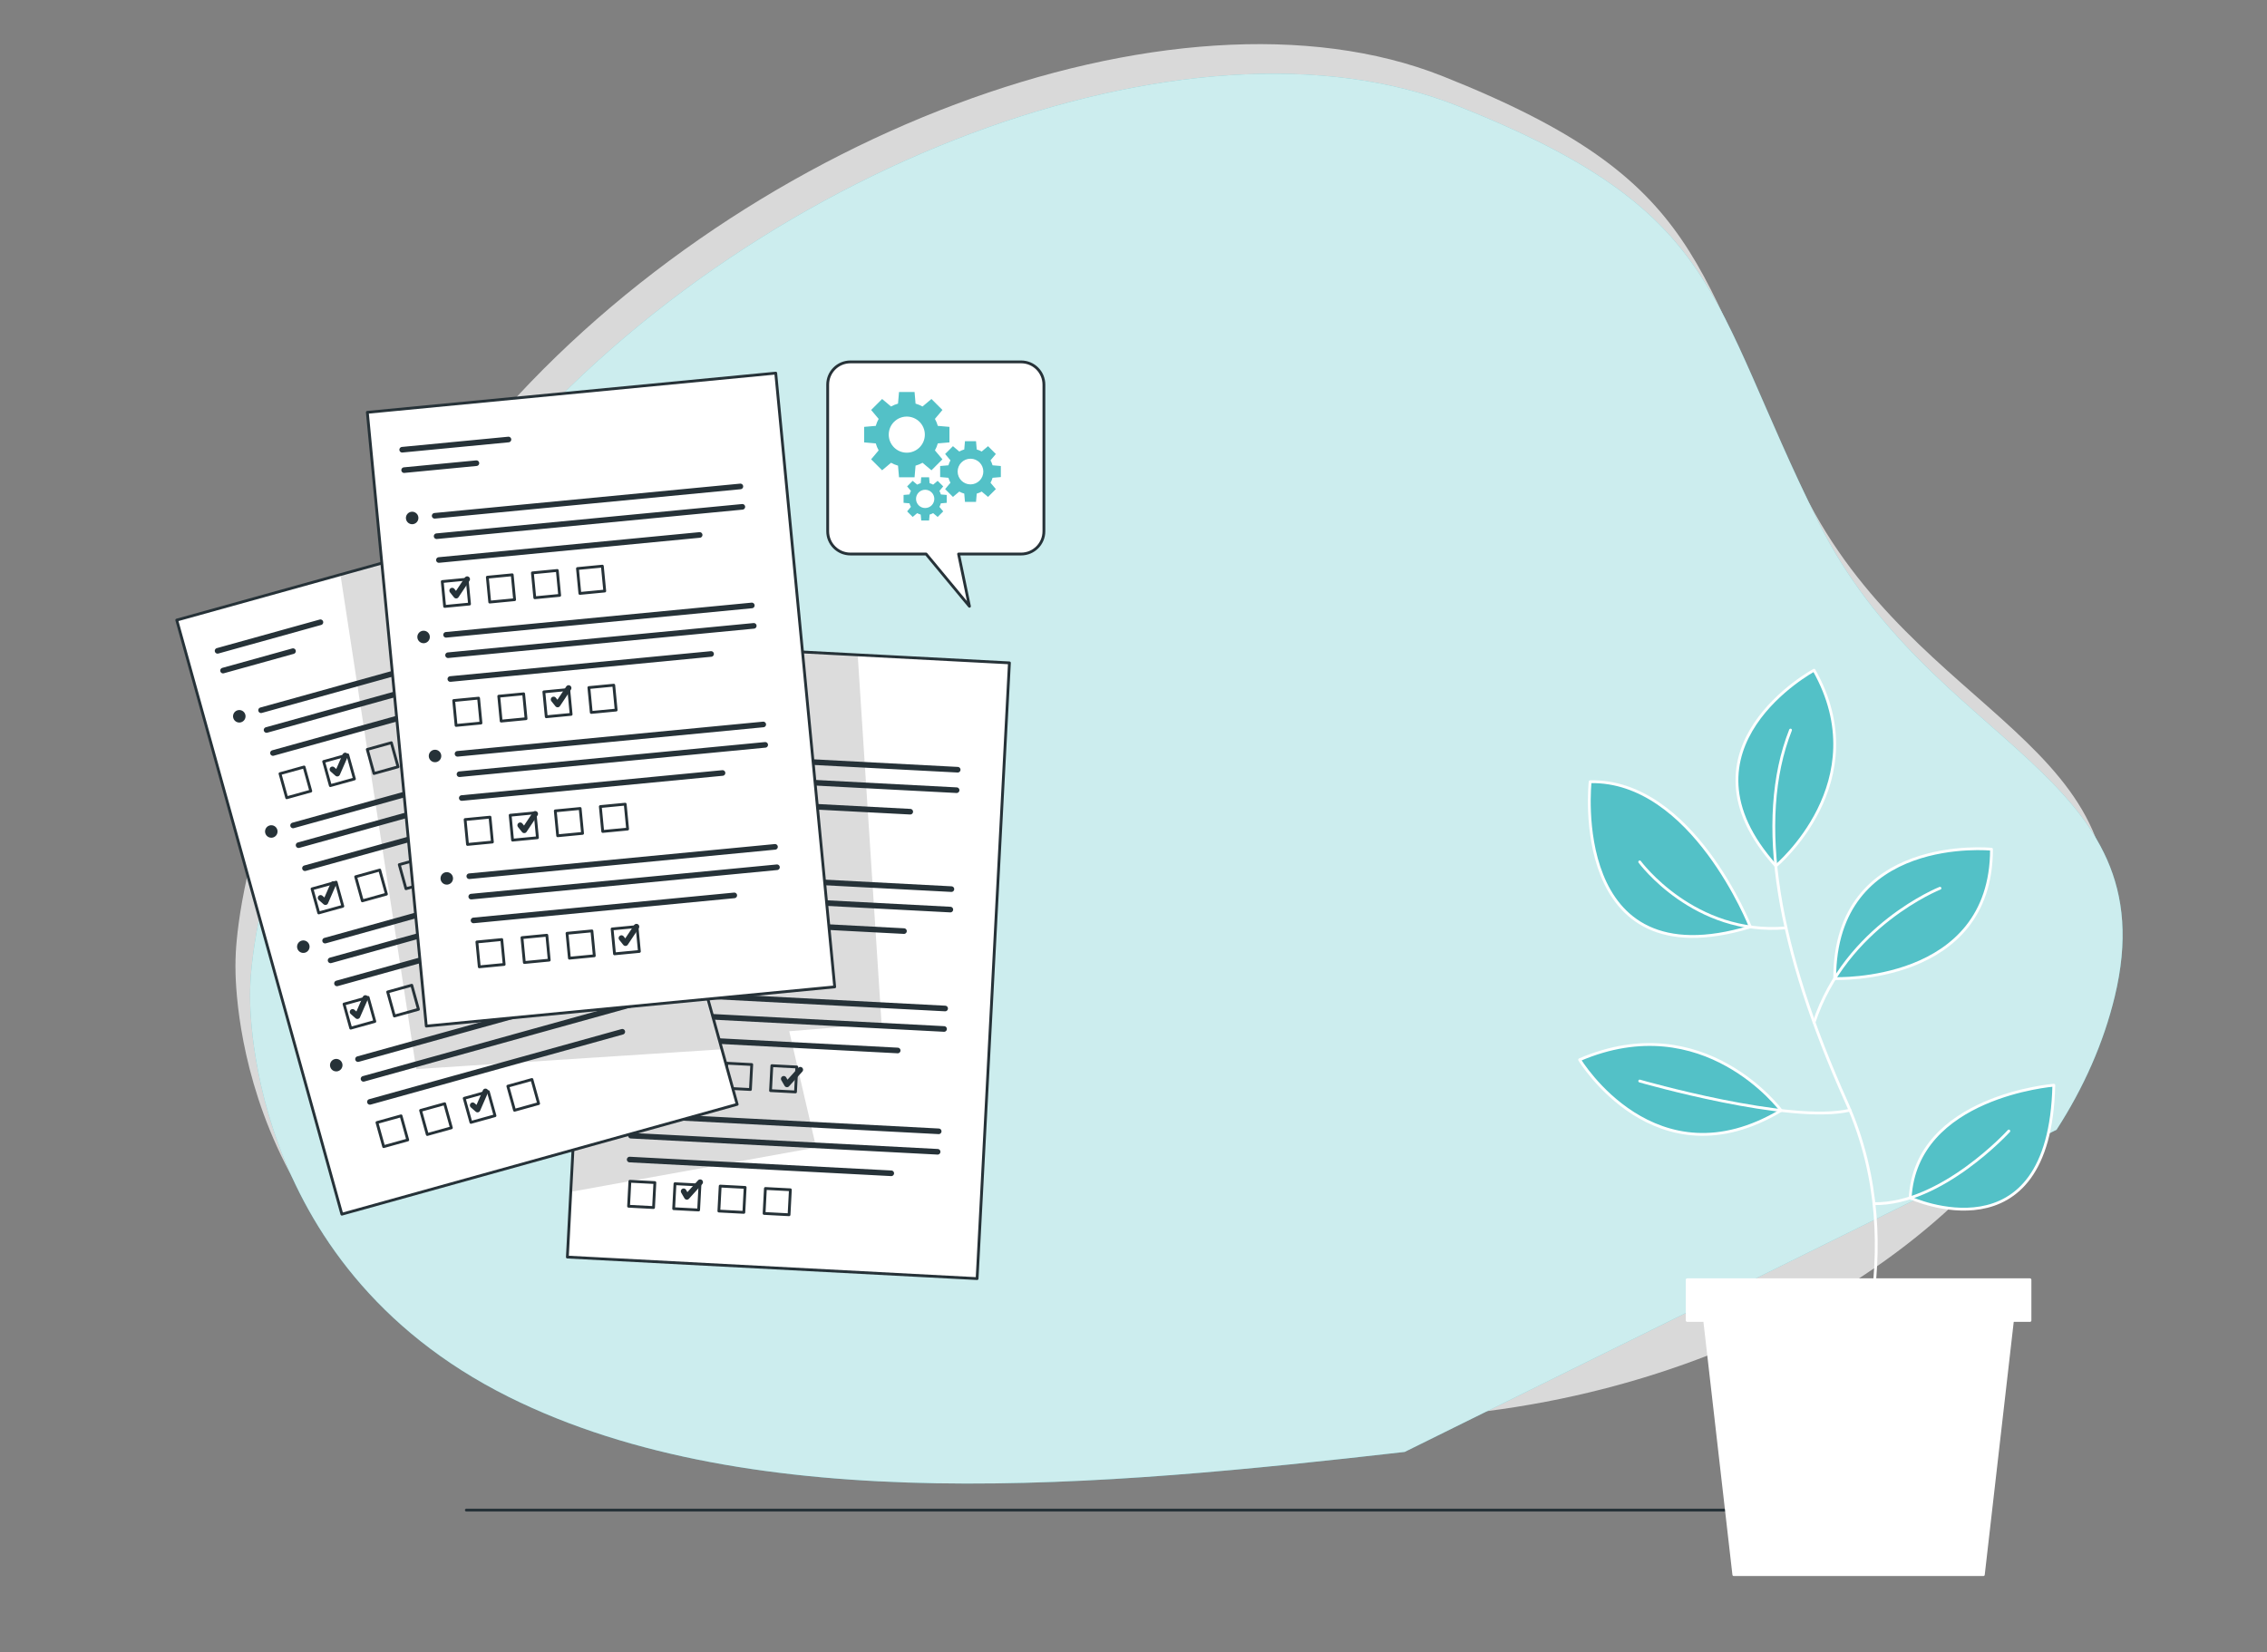 <svg xmlns="http://www.w3.org/2000/svg" width="808" height="589" fill="none"><rect width="100%" height="100%" fill="#808080" stroke="none"/><g clip-path="url(#a)"><path fill="#fff" d="M83.937 343.093s-3.811 96.479 92.201 144.31c96.013 47.831 235.817 29.037 348.803 16.219 112.987-12.819 204.24-78.88 223.563-158.912 19.322-80.033-65.572-88.387-105.576-169.125-40.002-80.739-33.503-110.564-128.715-148.418-95.212-37.855-253.591 21.637-342.655 128.641-89.062 107.004-87.621 187.285-87.621 187.285Z" opacity=".7"/><path fill="#53C1C7" d="M648.149 186.145c-40.003-80.738-33.504-110.563-128.715-148.417C424.222-.128 265.843 59.364 176.779 166.369 87.715 273.374 89.158 353.653 89.158 353.653s-3.811 96.48 92.201 144.31c87.809 43.746 212.245 31.762 319.3 19.59l232.329-114.839c9.683-14.989 16.747-30.918 20.738-47.445 19.321-80.032-65.573-88.387-105.577-169.124Z"/><path fill="#fff" d="M648.149 186.145c-40.003-80.738-33.504-110.563-128.715-148.417C424.222-.128 265.843 59.364 176.779 166.369 87.715 273.374 89.158 353.653 89.158 353.653s-3.811 96.48 92.201 144.31c87.809 43.746 212.245 31.762 319.3 19.59l232.329-114.839c9.683-14.989 16.747-30.918 20.738-47.445 19.321-80.032-65.573-88.387-105.577-169.124Z" opacity=".7"/><path stroke="#263238" stroke-linecap="round" stroke-linejoin="round" stroke-miterlimit="10" d="M166.207 538.287h476.586"/><path fill="#fff" d="m359.779 236.285-11.524 219.488-146.039-7.674 1.216-23.263 10.308-196.225 91.96 4.828 54.079 2.846Z"/><mask id="b" width="158" height="228" x="202" y="228" maskUnits="userSpaceOnUse" style="mask-type:luminance"><path fill="#fff" d="m359.778 236.287-11.524 219.488-146.039-7.674 1.216-23.263 10.308-196.225 91.96 4.828 54.079 2.846Z"/></mask><g mask="url(#b)"><path fill="#000" fill-opacity=".7" d="m314.201 364.878-32.903 2.713 9.598 41.439-87.464 15.808 10.308-196.225 91.96 4.828 8.501 131.437Z" opacity=".2"/></g><path stroke="#263238" stroke-linecap="round" stroke-linejoin="round" stroke-miterlimit="10" d="m359.779 236.285-11.524 219.488-146.039-7.674 1.216-23.263 10.308-196.225 91.96 4.828 54.079 2.846Z"/><path stroke="#263238" stroke-linecap="round" stroke-linejoin="round" stroke-miterlimit="10" stroke-width="2" d="m224.052 243.627 38.002 1.996M223.668 250.924l25.841 1.357M232.022 268.631l109.317 5.743M231.641 275.928l109.316 5.742M231.194 284.439l93.234 4.898"/><path stroke="#263238" stroke-linecap="round" stroke-linejoin="round" stroke-miterlimit="10" d="m240.13 292.681-8.9-.468-.467 8.898 8.899.468.468-8.898ZM256.246 293.528l-8.9-.467-.468 8.899 8.9.468.468-8.9ZM272.399 294.348l-8.9-.467-.467 8.9 8.9.467.467-8.9ZM288.514 295.192l-8.9-.467-.467 8.899 8.9.467.467-8.899Z"/><path fill="#263238" d="M226.203 268.326c-.065 1.23-1.112 2.172-2.342 2.108-1.228-.065-2.173-1.113-2.108-2.343.065-1.228 1.113-2.172 2.342-2.107 1.23.064 2.173 1.112 2.108 2.342Z"/><path stroke="#263238" stroke-linecap="round" stroke-linejoin="round" stroke-miterlimit="10" stroke-width="2" d="m229.786 311.189 109.316 5.743M229.404 318.486l109.316 5.743M228.958 326.998l93.234 4.898"/><path stroke="#263238" stroke-linecap="round" stroke-linejoin="round" stroke-miterlimit="10" d="m237.935 335.209-8.9-.467-.467 8.9 8.9.467.467-8.9ZM254.05 336.057l-8.9-.467-.467 8.9 8.9.467.467-8.9ZM270.164 336.901l-8.899-.467-.467 8.899 8.899.467.467-8.899ZM286.28 337.748l-8.9-.467-.467 8.9 8.9.467.467-8.9Z"/><path fill="#263238" d="M223.97 310.884c-.065 1.228-1.113 2.173-2.342 2.108-1.228-.065-2.173-1.112-2.108-2.342.064-1.228 1.112-2.173 2.342-2.108 1.228.065 2.173 1.113 2.108 2.342Z"/><path stroke="#263238" stroke-linecap="round" stroke-linejoin="round" stroke-miterlimit="10" stroke-width="2" d="m227.551 353.748 109.316 5.741M227.169 361.045l109.316 5.741M226.723 369.557l93.233 4.897"/><path stroke="#263238" stroke-linecap="round" stroke-linejoin="round" stroke-miterlimit="10" d="m235.658 377.794-8.9-.468-.468 8.9 8.9.468.468-8.9ZM251.773 378.642l-8.9-.468-.468 8.9 8.9.468.468-8.9ZM267.931 379.461l-8.9-.467-.467 8.9 8.9.467.467-8.9ZM284 380.335l-8.899-.468-.468 8.898 8.9.468.467-8.898Z"/><path fill="#263238" d="M221.734 353.443c-.064 1.228-1.112 2.173-2.342 2.108-1.228-.065-2.172-1.113-2.108-2.342.065-1.228 1.113-2.173 2.343-2.108 1.228.066 2.172 1.114 2.107 2.342Z"/><path stroke="#263238" stroke-linecap="round" stroke-linejoin="round" stroke-miterlimit="10" stroke-width="2" d="m225.253 397.523 109.316 5.743M224.87 404.82l109.316 5.743M224.423 413.332l93.235 4.898"/><path stroke="#263238" stroke-linecap="round" stroke-linejoin="round" stroke-miterlimit="10" d="m233.405 421.541-8.9-.467-.467 8.9 8.9.467.467-8.9ZM249.472 422.413l-8.9-.468-.468 8.898 8.9.468.468-8.898ZM265.586 423.261l-8.899-.468-.468 8.898 8.9.468.467-8.898ZM281.7 424.108l-8.898-.467-.468 8.899 8.898.468.468-8.9Z"/><path fill="#263238" d="M219.433 397.218c-.065 1.228-1.113 2.173-2.343 2.108-1.228-.065-2.172-1.112-2.107-2.342.064-1.228 1.112-2.173 2.342-2.108 1.23.067 2.172 1.114 2.108 2.342Z"/><path stroke="#263238" stroke-linecap="round" stroke-linejoin="round" stroke-miterlimit="10" stroke-width="2" d="m234.263 295.923 1.154 1.99 4.737-5.233M264.284 339.64l1.155 1.99 4.737-5.234M279.343 384.552l1.156 1.989 4.735-5.232M243.661 424.644l1.155 1.99 4.737-5.232"/><path fill="#fff" d="m262.742 393.654-140.898 39.154L63 221.033l58.337-16.207 82.563-22.935 53.388 192.142 5.454 19.621Z"/><mask id="c" width="200" height="252" x="63" y="181" maskUnits="userSpaceOnUse" style="mask-type:luminance"><path fill="#fff" d="m262.743 393.652-140.898 39.154-58.844-211.775 58.337-16.206 82.563-22.936 53.388 192.142 5.454 19.621Z"/></mask><g mask="url(#c)"><path fill="#000" fill-opacity=".7" d="m257.289 374.031-108.946 7.046-27.006-176.252 82.563-22.936 53.389 192.142Z" opacity=".2"/></g><path stroke="#263238" stroke-linecap="round" stroke-linejoin="round" stroke-miterlimit="10" d="m262.742 393.654-140.898 39.154L63 221.033l58.337-16.207 82.563-22.935 53.388 192.142 5.454 19.621Z"/><path stroke="#263238" stroke-linecap="round" stroke-linejoin="round" stroke-miterlimit="10" stroke-width="2" d="m77.544 231.996 36.664-10.189M79.498 239.036l24.934-6.929M93.05 253.17l105.471-29.309M95.006 260.207l105.471-29.309M97.288 268.419l89.954-24.995"/><path stroke="#263238" stroke-linecap="round" stroke-linejoin="round" stroke-miterlimit="10" d="m108.387 273.397-8.587 2.386 2.386 8.587 8.587-2.386-2.386-8.587ZM123.943 269.067l-8.587 2.386 2.386 8.587 8.587-2.386-2.386-8.587ZM139.49 264.749l-8.587 2.386 2.386 8.587 8.587-2.386-2.386-8.587ZM155.04 260.429l-8.587 2.385 2.385 8.586 8.587-2.386-2.385-8.585Z"/><path fill="#263238" d="M87.436 254.729c.329 1.186-.364 2.414-1.55 2.743-1.186.329-2.414-.364-2.743-1.55-.329-1.186.364-2.414 1.55-2.743 1.186-.329 2.414.366 2.743 1.55Z"/><path stroke="#263238" stroke-linecap="round" stroke-linejoin="round" stroke-miterlimit="10" stroke-width="2" d="m104.46 294.232 105.47-29.306M106.416 301.271l105.47-29.308M108.698 309.483l89.954-24.995"/><path stroke="#263238" stroke-linecap="round" stroke-linejoin="round" stroke-miterlimit="10" d="m119.804 314.452-8.587 2.386 2.386 8.587 8.587-2.386-2.386-8.587ZM135.347 310.138l-8.587 2.385 2.386 8.587 8.587-2.385-2.386-8.587ZM150.894 305.819l-8.587 2.386 2.385 8.587 8.587-2.386-2.385-8.587ZM166.448 301.491l-8.587 2.386 2.386 8.587 8.587-2.386-2.386-8.587Z"/><path fill="#263238" d="M98.845 295.792c.329 1.186-.364 2.413-1.55 2.742-1.186.329-2.414-.363-2.743-1.549-.329-1.186.366-2.414 1.55-2.743 1.186-.329 2.414.365 2.743 1.55Z"/><path stroke="#263238" stroke-linecap="round" stroke-linejoin="round" stroke-miterlimit="10" stroke-width="2" d="m115.87 335.291 105.47-29.309M117.826 342.328l105.47-29.308M120.106 350.541l89.956-24.996"/><path stroke="#263238" stroke-linecap="round" stroke-linejoin="round" stroke-miterlimit="10" d="m131.206 355.522-8.587 2.386 2.386 8.587 8.587-2.386-2.386-8.587ZM146.76 351.198l-8.587 2.386 2.385 8.585 8.587-2.386-2.385-8.585ZM162.303 346.882l-8.587 2.386 2.386 8.587 8.587-2.386-2.386-8.587ZM177.85 342.561l-8.587 2.386 2.386 8.587 8.587-2.386-2.386-8.587Z"/><path fill="#263238" d="M110.255 336.854c.329 1.186-.364 2.414-1.55 2.743-1.186.329-2.414-.364-2.742-1.55-.329-1.186.363-2.414 1.549-2.743 1.185-.329 2.413.366 2.743 1.55Z"/><path stroke="#263238" stroke-linecap="round" stroke-linejoin="round" stroke-miterlimit="10" stroke-width="2" d="m127.604 377.527 105.47-29.306M129.561 384.564l105.469-29.306M131.841 392.778l89.956-24.995"/><path stroke="#263238" stroke-linecap="round" stroke-linejoin="round" stroke-miterlimit="10" d="m142.945 397.753-8.586 2.386 2.386 8.587 8.586-2.386-2.386-8.587ZM158.493 393.431l-8.587 2.385 2.386 8.587 8.587-2.385-2.386-8.587ZM174.041 389.113l-8.585 2.385 2.386 8.587 8.585-2.385-2.386-8.587ZM189.59 384.792l-8.587 2.386 2.386 8.587 8.587-2.386-2.386-8.587Z"/><path fill="#263238" d="M121.992 379.089c.328 1.186-.366 2.414-1.55 2.742-1.186.329-2.414-.363-2.743-1.549-.329-1.186.364-2.414 1.55-2.743 1.186-.329 2.414.364 2.743 1.55Z"/><path stroke="#263238" stroke-linecap="round" stroke-linejoin="round" stroke-miterlimit="10" stroke-width="2" d="m118.486 274.246 1.729 1.52 2.826-6.467M114.264 320.06l1.728 1.52 2.827-6.467M125.664 360.697l1.728 1.52 2.829-6.469M168.476 393.986l1.728 1.52 2.827-6.467"/><path fill="#fff" stroke="#263238" stroke-linecap="round" stroke-linejoin="round" stroke-miterlimit="10" d="m276.488 133-145.564 13.98 21.012 218.78L297.5 351.78 276.488 133Z"/><path stroke="#263238" stroke-linecap="round" stroke-linejoin="round" stroke-miterlimit="10" stroke-width="2" d="m143.343 160.308 37.879-3.638M144.039 167.579l25.759-2.475M154.92 183.86l108.964-10.467M155.618 191.132l108.965-10.466M156.434 199.618l92.936-8.929"/><path stroke="#263238" stroke-linecap="round" stroke-linejoin="round" stroke-miterlimit="10" d="m166.493 206.445-8.87.852.852 8.871 8.87-.852-.852-8.871ZM182.566 204.894l-8.872.852.852 8.871 8.872-.852-.852-8.871ZM198.626 203.353l-8.869.852.852 8.871 8.869-.851-.852-8.872ZM214.691 201.808l-8.872.852.852 8.87 8.872-.852-.852-8.87Z"/><path fill="#263238" d="M149.119 184.42c.118 1.224-.78 2.312-2.004 2.431-1.225.117-2.313-.78-2.43-2.004-.117-1.225.78-2.313 2.005-2.43 1.222-.119 2.31.778 2.429 2.003Z"/><path stroke="#263238" stroke-linecap="round" stroke-linejoin="round" stroke-miterlimit="10" stroke-width="2" d="m158.993 226.284 108.965-10.468M159.691 233.555l108.967-10.465M160.507 242.041l92.936-8.928"/><path stroke="#263238" stroke-linecap="round" stroke-linejoin="round" stroke-miterlimit="10" d="m170.577 248.861-8.871.852.852 8.871 8.871-.852-.852-8.871ZM186.64 247.316l-8.871.852.852 8.871 8.871-.852-.852-8.871ZM202.709 245.769l-8.869.852.852 8.871 8.869-.851-.852-8.872ZM218.756 244.238l-8.871.852.852 8.869 8.871-.852-.852-8.869Z"/><path fill="#263238" d="M153.193 226.839c.118 1.225-.78 2.313-2.004 2.432-1.225.117-2.313-.781-2.432-2.005-.117-1.225.781-2.313 2.005-2.431 1.226-.118 2.314.78 2.431 2.004Z"/><path stroke="#263238" stroke-linecap="round" stroke-linejoin="round" stroke-miterlimit="10" stroke-width="2" d="m163.069 268.708 108.965-10.468M163.768 275.977l108.964-10.467M164.583 284.463l92.935-8.926"/><path stroke="#263238" stroke-linecap="round" stroke-linejoin="round" stroke-miterlimit="10" d="m174.648 291.283-8.87.852.852 8.871 8.87-.852-.852-8.871ZM190.702 289.746l-8.87.852.852 8.871 8.87-.852-.852-8.871ZM206.784 288.191l-8.871.852.852 8.871 8.871-.852-.852-8.871ZM222.839 286.654l-8.871.852.852 8.871 8.871-.852-.852-8.871Z"/><path fill="#263238" d="M157.27 269.261c.117 1.224-.781 2.312-2.005 2.431-1.225.118-2.313-.78-2.431-2.004-.118-1.225.78-2.313 2.004-2.432 1.225-.117 2.313.781 2.432 2.005Z"/><path stroke="#263238" stroke-linecap="round" stroke-linejoin="round" stroke-miterlimit="10" stroke-width="2" d="m167.261 312.337 108.964-10.466M167.959 319.608l108.965-10.467M168.774 328.094l92.935-8.926"/><path stroke="#263238" stroke-linecap="round" stroke-linejoin="round" stroke-miterlimit="10" d="m178.842 334.914-8.871.852.852 8.869 8.871-.852-.852-8.869ZM194.905 333.373l-8.872.852.852 8.871 8.872-.852-.852-8.871ZM210.967 331.828l-8.871.852.852 8.871 8.871-.852-.852-8.871ZM227.041 330.277l-8.871.852.852 8.871 8.871-.852-.852-8.871Z"/><path fill="#263238" d="M161.46 312.898c.117 1.224-.78 2.312-2.005 2.429-1.224.117-2.312-.78-2.431-2.004-.117-1.225.78-2.313 2.005-2.432 1.224-.117 2.312.782 2.431 2.007Z"/><path stroke="#263238" stroke-linecap="round" stroke-linejoin="round" stroke-miterlimit="10" stroke-width="2" d="m161.163 210.523 1.436 1.798 3.913-5.874M197.312 249.328l1.438 1.798 3.912-5.874M185.411 294.177l1.436 1.798 3.912-5.875M221.494 334.392l1.436 1.796 3.912-5.874"/><path fill="#fff" stroke="#263238" stroke-linecap="round" stroke-linejoin="round" stroke-miterlimit="10" d="M363.962 129h-60.857c-4.477 0-8.105 3.629-8.105 8.105v52.275c0 4.476 3.629 8.105 8.105 8.105h26.975l15.452 18.632-3.874-18.632h22.304c4.477 0 8.105-3.629 8.105-8.105v-52.275c0-4.477-3.628-8.105-8.105-8.105Z"/><path fill="#53C1C7" d="M338.4 157.698v-5.536l-4.148-.357c-.248-.876-.59-1.708-1.026-2.486l2.677-3.182-3.914-3.914-3.182 2.677c-.777-.436-1.61-.778-2.486-1.026l-.356-4.147h-5.537l-.357 4.147c-.875.248-1.708.59-2.486 1.026l-3.181-2.677-3.915 3.914 2.678 3.182c-.436.778-.779 1.61-1.025 2.486l-4.148.357v5.536l4.148.357c.247.875.59 1.708 1.025 2.486l-2.678 3.181 3.915 3.915 3.181-2.678c.778.436 1.611.779 2.486 1.025l.357 4.148h5.537l.356-4.148c.876-.247 1.709-.59 2.486-1.025l3.182 2.678 3.914-3.915-2.677-3.181c.436-.778.778-1.611 1.026-2.486l4.148-.357Zm-15.205 3.665c-3.553 0-6.433-2.88-6.433-6.434 0-3.553 2.88-6.435 6.433-6.435s6.434 2.881 6.434 6.435-2.88 6.434-6.434 6.434ZM356.718 170.056v-3.939l-2.951-.255c-.175-.623-.419-1.215-.73-1.768l1.905-2.264-2.786-2.786-2.264 1.905c-.553-.31-1.146-.554-1.768-.731l-.255-2.95h-3.939l-.254 2.95c-.624.176-1.216.42-1.769.731l-2.264-1.905-2.786 2.786 1.905 2.264c-.31.553-.554 1.146-.729 1.768l-2.951.255v3.939l2.951.254c.175.624.419 1.216.729 1.769l-1.905 2.264 2.786 2.786 2.264-1.905c.553.31 1.147.553 1.769.729l.254 2.951h3.939l.255-2.951c.623-.176 1.215-.419 1.768-.729l2.264 1.905 2.786-2.786-1.905-2.264c.31-.553.554-1.147.73-1.769l2.951-.254Zm-10.818 2.608c-2.528 0-4.578-2.05-4.578-4.578 0-2.528 2.05-4.577 4.578-4.577 2.528 0 4.577 2.049 4.577 4.577s-2.049 4.578-4.577 4.578ZM337.446 179.234v-2.804l-2.101-.181c-.125-.443-.299-.865-.519-1.258l1.356-1.612-1.983-1.982-1.611 1.356c-.394-.221-.816-.395-1.258-.52l-.182-2.1h-2.804l-.181 2.1c-.443.125-.865.299-1.258.52l-1.612-1.356-1.982 1.982 1.356 1.612c-.221.393-.395.815-.52 1.258l-2.1.181v2.804l2.1.181c.125.443.299.865.52 1.259l-1.356 1.611 1.982 1.983 1.612-1.356c.393.22.815.394 1.258.519l.181 2.101h2.804l.182-2.101c.442-.125.864-.298 1.258-.519l1.611 1.356 1.983-1.983-1.356-1.611c.22-.394.394-.816.519-1.259l2.101-.181Zm-7.699 1.855c-1.798 0-3.257-1.458-3.257-3.257 0-1.799 1.459-3.257 3.257-3.257 1.799 0 3.258 1.458 3.258 3.257 0 1.799-1.458 3.257-3.258 3.257Z"/><path fill="#fff" stroke="#fff" stroke-linecap="round" stroke-linejoin="round" stroke-miterlimit="10" d="M718.69 458.447H606.176l11.784 102.844h88.942l11.788-102.844Z"/><path fill="#53C1C7" stroke="#fff" stroke-linecap="round" stroke-linejoin="round" stroke-miterlimit="10" d="M732.017 386.834s-49.138 3.877-51.189 40.132c0 0 49.76 22.91 51.189-40.132ZM634.809 395.835S607.357 358.72 563 377.752c0 0 27.088 44.873 71.809 18.083ZM566.759 278.653s-7.894 71.405 57.1 51.741c0 0-20.64-52.496-57.1-51.741ZM646.56 238.906s-51.401 27.72-13.607 69.781c0 0 36.05-30.042 13.607-69.781ZM709.807 302.712s-55.886-5.638-55.886 46.097c0 0 55.886 2.2 55.886-46.097Z"/><path stroke="#fff" stroke-linecap="round" stroke-linejoin="round" stroke-miterlimit="10" d="M657.104 500.815s25.48-53.472 1.022-107.933c-24.458-54.46-32.728-100.319-19.948-132.648"/><path stroke="#fff" stroke-linecap="round" stroke-linejoin="round" stroke-miterlimit="10" d="M691.445 316.619s-33.499 13.309-44.886 47.818M584.423 307.223s19.36 26.37 52.158 23.521M584.423 385.344s53.617 15.446 74.922 10.391M715.989 403.164s-23.965 26.304-48.069 25.894"/><path fill="#fff" stroke="#fff" stroke-linecap="round" stroke-linejoin="round" stroke-miterlimit="10" d="M601.337 470.686h122.184v-14.507H601.337v14.507Z"/></g><defs><clipPath id="a"><path fill="#fff" d="M0 0h808v589H0z"/></clipPath></defs></svg>